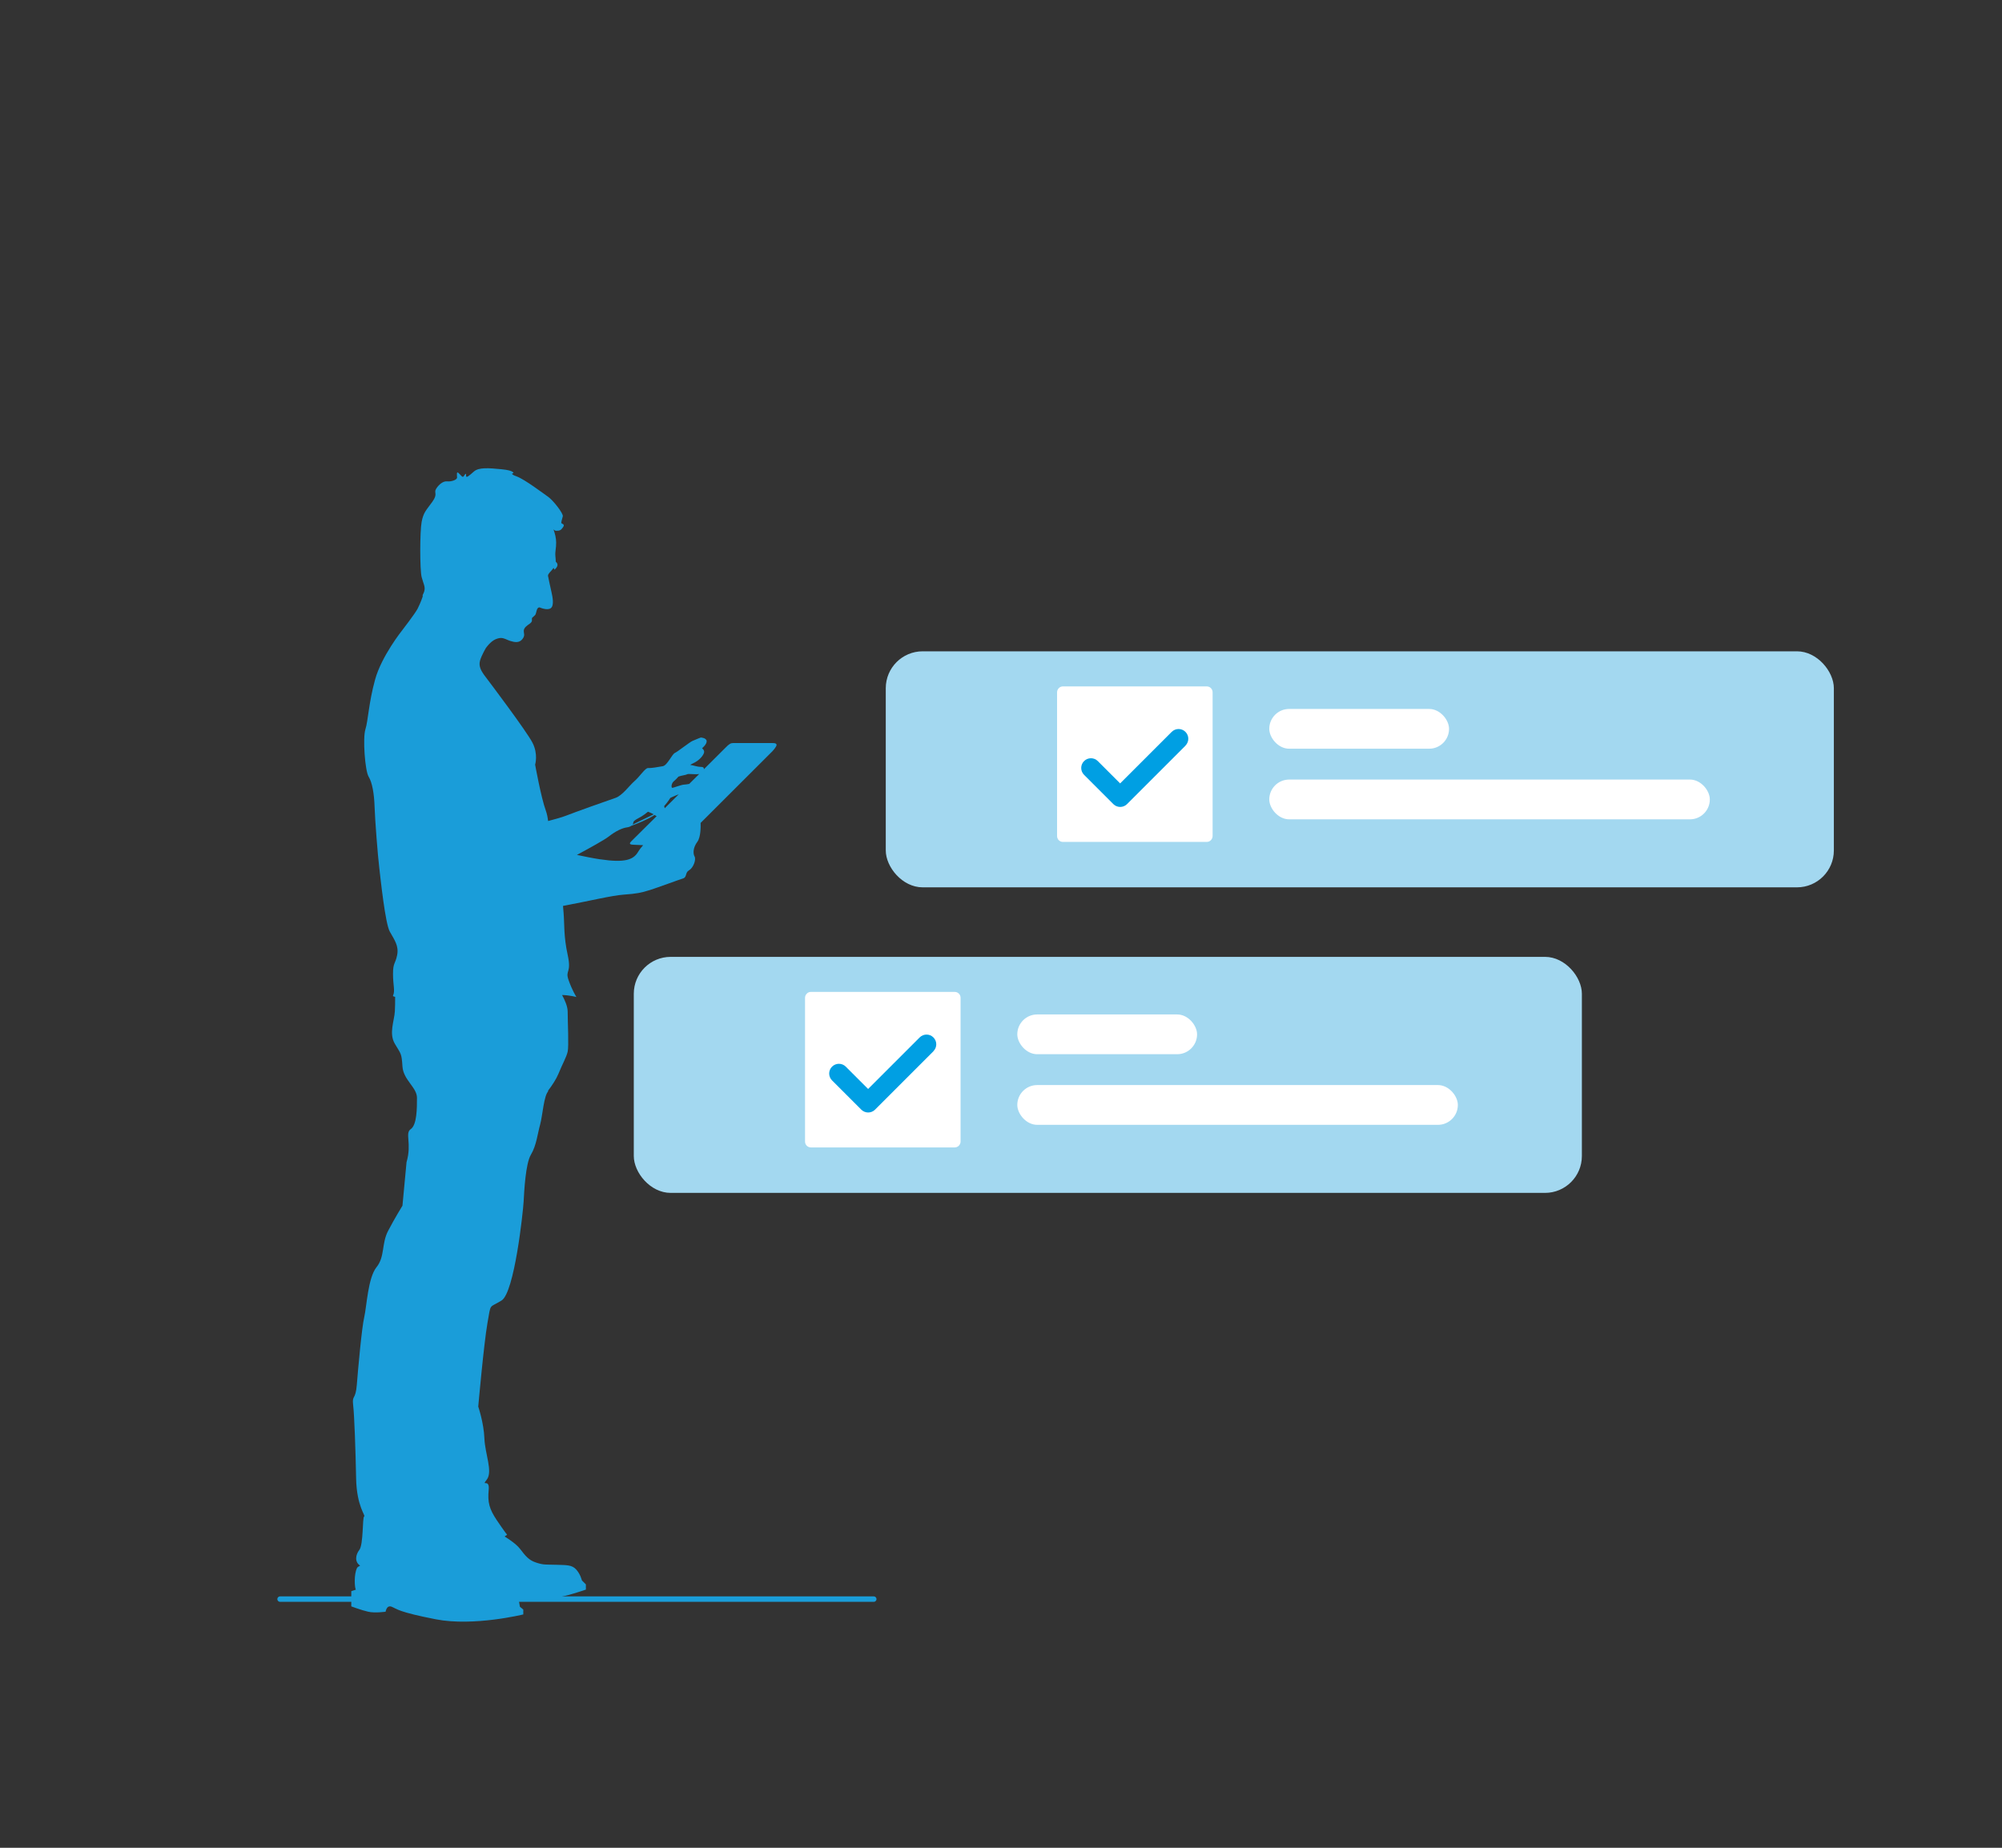 <?xml version="1.0" encoding="UTF-8"?>
<svg id="Layer_2" data-name="Layer 2" xmlns="http://www.w3.org/2000/svg" viewBox="0 0 368.5 340.16">
  <rect x="0" y="0" width="368.5" height="340.16" fill="#333333" stroke="none"/>
  <defs>
    <style>
      .cls-1 {
        fill: none;
        stroke: #1a9dd9;
        stroke-linecap: round;
        stroke-linejoin: round;
      }

      .cls-2 {
        fill: #1a9dd9;
      }

      .cls-2, .cls-3, .cls-4, .cls-5 {
        stroke-width: 0px;
      }

      .cls-3 {
        fill: #a3d8f0;
      }

      .cls-4 {
        fill: #fff;
      }

      .cls-5 {
        fill: #009fe3;
      }
    </style>
  </defs>
  <line class="cls-1" x1="51.55" y1="294.38" x2="160.83" y2="294.38"/>
  <rect class="cls-3" x="116.66" y="176.15" width="174.51" height="43.45" rx="6.79" ry="6.79"/>
  <g>
    <path class="cls-4" d="m175.73,182.6h-26.47c-.29,0-.56.11-.76.32s-.32.47-.32.76v26.47c0,.6.48,1.08,1.08,1.08h26.47c.29,0,.56-.11.76-.32s.32-.47.32-.76v-26.47c0-.6-.48-1.08-1.08-1.08Z"/>
    <path class="cls-5" d="m171.83,193.51l-10.76,10.76c-.35.35-.81.53-1.27.53s-.92-.18-1.27-.53l-5.38-5.38c-.7-.7-.7-1.83,0-2.53.7-.7,1.84-.7,2.53,0l4.11,4.11,9.49-9.49c.7-.7,1.84-.7,2.53,0,.7.7.7,1.83,0,2.53Z"/>
  </g>
  <g>
    <rect class="cls-4" x="187.25" y="186.75" width="33.09" height="7.32" rx="3.66" ry="3.66"/>
    <rect class="cls-4" x="187.25" y="199.75" width="81.09" height="7.32" rx="3.66" ry="3.66"/>
  </g>
  <rect class="cls-3" x="163.04" y="119.9" width="174.51" height="43.45" rx="6.79" ry="6.79"/>
  <g>
    <path class="cls-4" d="m222.12,126.36h-26.47c-.29,0-.56.11-.76.32s-.32.47-.32.76v26.47c0,.6.48,1.08,1.08,1.08h26.47c.29,0,.56-.11.76-.32s.32-.47.32-.76v-26.47c0-.6-.48-1.08-1.08-1.08Z"/>
    <path class="cls-5" d="m218.22,137.26l-10.76,10.76c-.35.35-.81.53-1.27.53s-.92-.18-1.27-.53l-5.38-5.38c-.7-.7-.7-1.83,0-2.53.7-.7,1.84-.7,2.53,0l4.11,4.11,9.49-9.49c.7-.7,1.84-.7,2.53,0,.7.7.7,1.83,0,2.53Z"/>
  </g>
  <g>
    <rect class="cls-4" x="233.63" y="130.51" width="33.09" height="7.32" rx="3.66" ry="3.66"/>
    <rect class="cls-4" x="233.63" y="143.51" width="81.09" height="7.32" rx="3.66" ry="3.66"/>
  </g>
  <path class="cls-2" d="m64.66,292.92v2.8s1.86.7,3.1.98c1.24.29,3.22,0,3.22,0,0,0,.17-1.3,1.13-.91.96.4,1.19.96,8.13,2.31,6.94,1.35,16.08-.9,16.08-.9v-.9s-.62-.51-.62-.51l-.17-.96c-.04-.23-.12-.44-.22-.64,2.42.02,5.49.03,6.6-.04,1.92-.11,5.93-1.52,5.93-1.52v-.96s-.73-.73-.73-.73c0,0-.28-1.18-1.07-2.03-.79-.85-1.75-.79-3.69-.85-1.94-.06-2.24.06-3.65-.4-1.41-.45-1.98-1.24-2.99-2.54-.67-.86-2-1.76-2.83-2.27.28-.2.46-.32.46-.32,0,0-.56-.68-1.92-2.71-1.35-2.03-1.69-3.27-1.47-5.53.23-2.26-1.47-.45-.34-1.92s-.34-4.74-.45-7.59c-.11-2.85-1.13-5.84-1.13-5.84,0,0,1.02-11.51,1.69-15.35.68-3.84.23-2.71,2.6-4.18,2.37-1.47,3.95-16.25,4.06-18.17.11-1.92.34-7,1.35-8.69,1.02-1.69,1.24-3.95,1.69-5.53.45-1.58.68-5.53,1.58-6.21l-.2.08c.83-1.06,1.64-2.34,2-3.24.68-1.69,1.47-3.05,1.69-4.05.23-1,0-5.43,0-7.35,0-.96-.51-2.12-1.03-3.08,1.38.03,2.64.37,2.64.37,0,0-.76-1.16-1.44-3.1s.59-1.19-.17-4.66c-.76-3.47-.58-5.67-.75-7.7-.03-.3-.06-.76-.11-1.31,5.15-.97,8.92-1.91,11.19-2.08,2.37-.17,3.22-.34,4.82-.85,1.61-.51,5.33-1.9,6.09-2.13.76-.24.34-1.08,1.1-1.5.76-.42,1.35-1.95,1.02-2.54-.34-.59-.25-1.69.51-2.71.65-.87.62-2.9.6-3.47l13.24-13.22s.74-.8.74-1.14c0-.34-.53-.34-.72-.34s-7-.02-7.34,0c-.34.02-.61.08-1.4.91-.23.24-1.82,1.82-3.92,3.91.04-.28-.12-.44-.59-.44-.69,0-1.42-.32-1.93-.36.16-.11.32-.2.48-.27,1.27-.55,2-1.57,2.08-2.03s-.38-.76-.38-.76c0,0,.93-.76.85-1.35-.08-.59-1.08-.63-1.08-.63,0,0-.99.38-1.54.63-.55.25-2.67,1.95-3.22,2.2-.55.25-1.39,2.3-2.24,2.45-.89.17-2.2.38-2.71.34-.51-.04-1.52,1.57-2.5,2.41-.97.85-2.24,2.67-3.51,3.09-1.27.42-7.79,2.75-9.06,3.26-.73.29-2.2.7-3.32.99-.08-.65-.2-1.31-.44-1.97-.85-2.31-1.95-8.41-1.95-8.41,0,0,.6-1.95-.5-4.06-1.1-2.12-7.79-11-8.63-12.1s-1.29-1.95-1.02-2.96c.28-1.02,1.11-2.39,1.11-2.39.32-.4,1.04-1.4,2.14-1.71.24-.07.45-.1.64-.1.63.03,1.05.35,1.65.54.8.25,1.65.42,2.24-.3.59-.72.25-1.06.28-1.59.02-.53.59-.93,1.08-1.27.49-.34.42-.61.42-.61v-.44l.55-.51s.04-.03.05-.05h0s0,0,0,0c.15-.2.16-.5.3-.92.19-.57.53-.47.53-.47,0,0,1.4.63,2.05.13.66-.51.3-2.14.11-3-.19-.87-.57-2.54-.63-2.94-.06-.37.62-.88,1.03-1.47.11.16.16.33.16.33.62-.51.75-1.06.24-1.46,0-.28-.03-.6-.07-1.02-.08-.91.15-1.42.14-2.5,0-.83-.21-1.66-.49-2.43.14.14.3.25.49.25.66,0,.87-.08,1.27-.66.4-.57-.21-.61-.3-.74-.08-.13.11-.72.25-1.25.15-.53-1.8-2.98-2.69-3.6s-4.32-3.22-5.78-3.75c-1.46-.53-.61-.61-.61-.61,0,0,.17-.49-2.2-.72s-4.17-.38-5.08.42c-.91.8-1.48,1.33-1.44.7.04-.63-.28-.04-.47.21s-.47-.23-.91-.63c-.44-.4-.28.4-.28.83s-1.08.78-1.8.7c-.72-.08-1.5.51-2.03,1.33-.53.83.38.89-.72,2.43s-1.63,1.9-1.97,3.7c-.34,1.8-.34,8.85,0,10.16.34,1.3.73,1.78.47,2.65,0,.01,0,.02-.01.04-.15.46-.38.67-.25.85-.34,1.01-.73,1.85-.95,2.28-.47.91-2.86,4-2.86,4,0,0-3.79,4.74-4.97,9.06-1.19,4.32-1.27,7.53-1.78,9.14-.51,1.61-.08,7.62.59,8.72s1.02,3.13,1.1,5.59.59,8.97.85,11.09c.25,2.12,1.1,10.33,1.95,11.85.85,1.52,1.69,2.62,1.35,4.32-.34,1.69-.76,1.35-.76,3.47s.42,3.13,0,3.98c-.05.11.09.18.39.23,0,.9,0,1.9-.05,2.67-.11,1.81-1.13,4.06,0,5.98,1.13,1.92,1.24,1.69,1.4,4.18.16,2.48,2.67,3.84,2.67,5.76s0,4.97-1.14,5.76c-1.14.79.24,2.6-.78,6.09l-.75,8.01s-1.4,2.26-2.64,4.63c-1.24,2.37-.56,4.74-2.14,6.7-1.58,1.96-1.81,7.3-2.26,9.21-.45,1.92-1.13,9.48-1.36,12.41-.23,2.93-.9,1.81-.68,3.72.23,1.92.45,8.35.55,13.54.1,5.19,1.82,6.88,1.48,7-.34.11-.11,5.19-.9,6.18-.66.84-.91,2.19.16,2.87-.28.15-.5.29-.56.41-.62,1.22-.45,3.69-.23,4.02l-.85.28Zm53.38-142.6c.51-.3,1.23-.89,1.23-.89,0,0,.56.21,1.05.48l-3.89,1.89c.08-.12.14-.25.14-.38,0-.38.97-.8,1.48-1.1Zm4.31-1.54c-.03-.13-.06-.26-.1-.38.77-.88,1.13-1.51,1.13-1.51,0,0,.69-.35,1.55-.66-.87.86-1.73,1.72-2.57,2.55Zm6.35-6.29c-.59.59-1.2,1.19-1.84,1.82-.4.07-.72.13-.94.13-.47,0-2.03.63-2.2.59-.17-.04-.21-.85.42-1.31.18-.14.45-.42.75-.76.62-.22,1.33-.27,1.58-.42.25-.16,1.45.08,2.23-.05Zm-18.19,15.71c-1.45-.22-2.91-.52-4.32-.82,2.23-1.2,5.11-2.79,5.84-3.37,1.23-.97,2.45-1.57,3.34-1.69.38-.05.64-.16.82-.29,1.1-.4,3.04-1.17,4.3-2,.07.04.15.08.21.13.05.04.12.06.18.07-2.52,2.5-4.47,4.42-4.6,4.56-.4.4-.61.7.36.72.28,0,.94.04,1.74.08-.33.37-.66.78-.94,1.25-.85,1.44-2.45,2.03-6.94,1.35Z"/>
</svg>